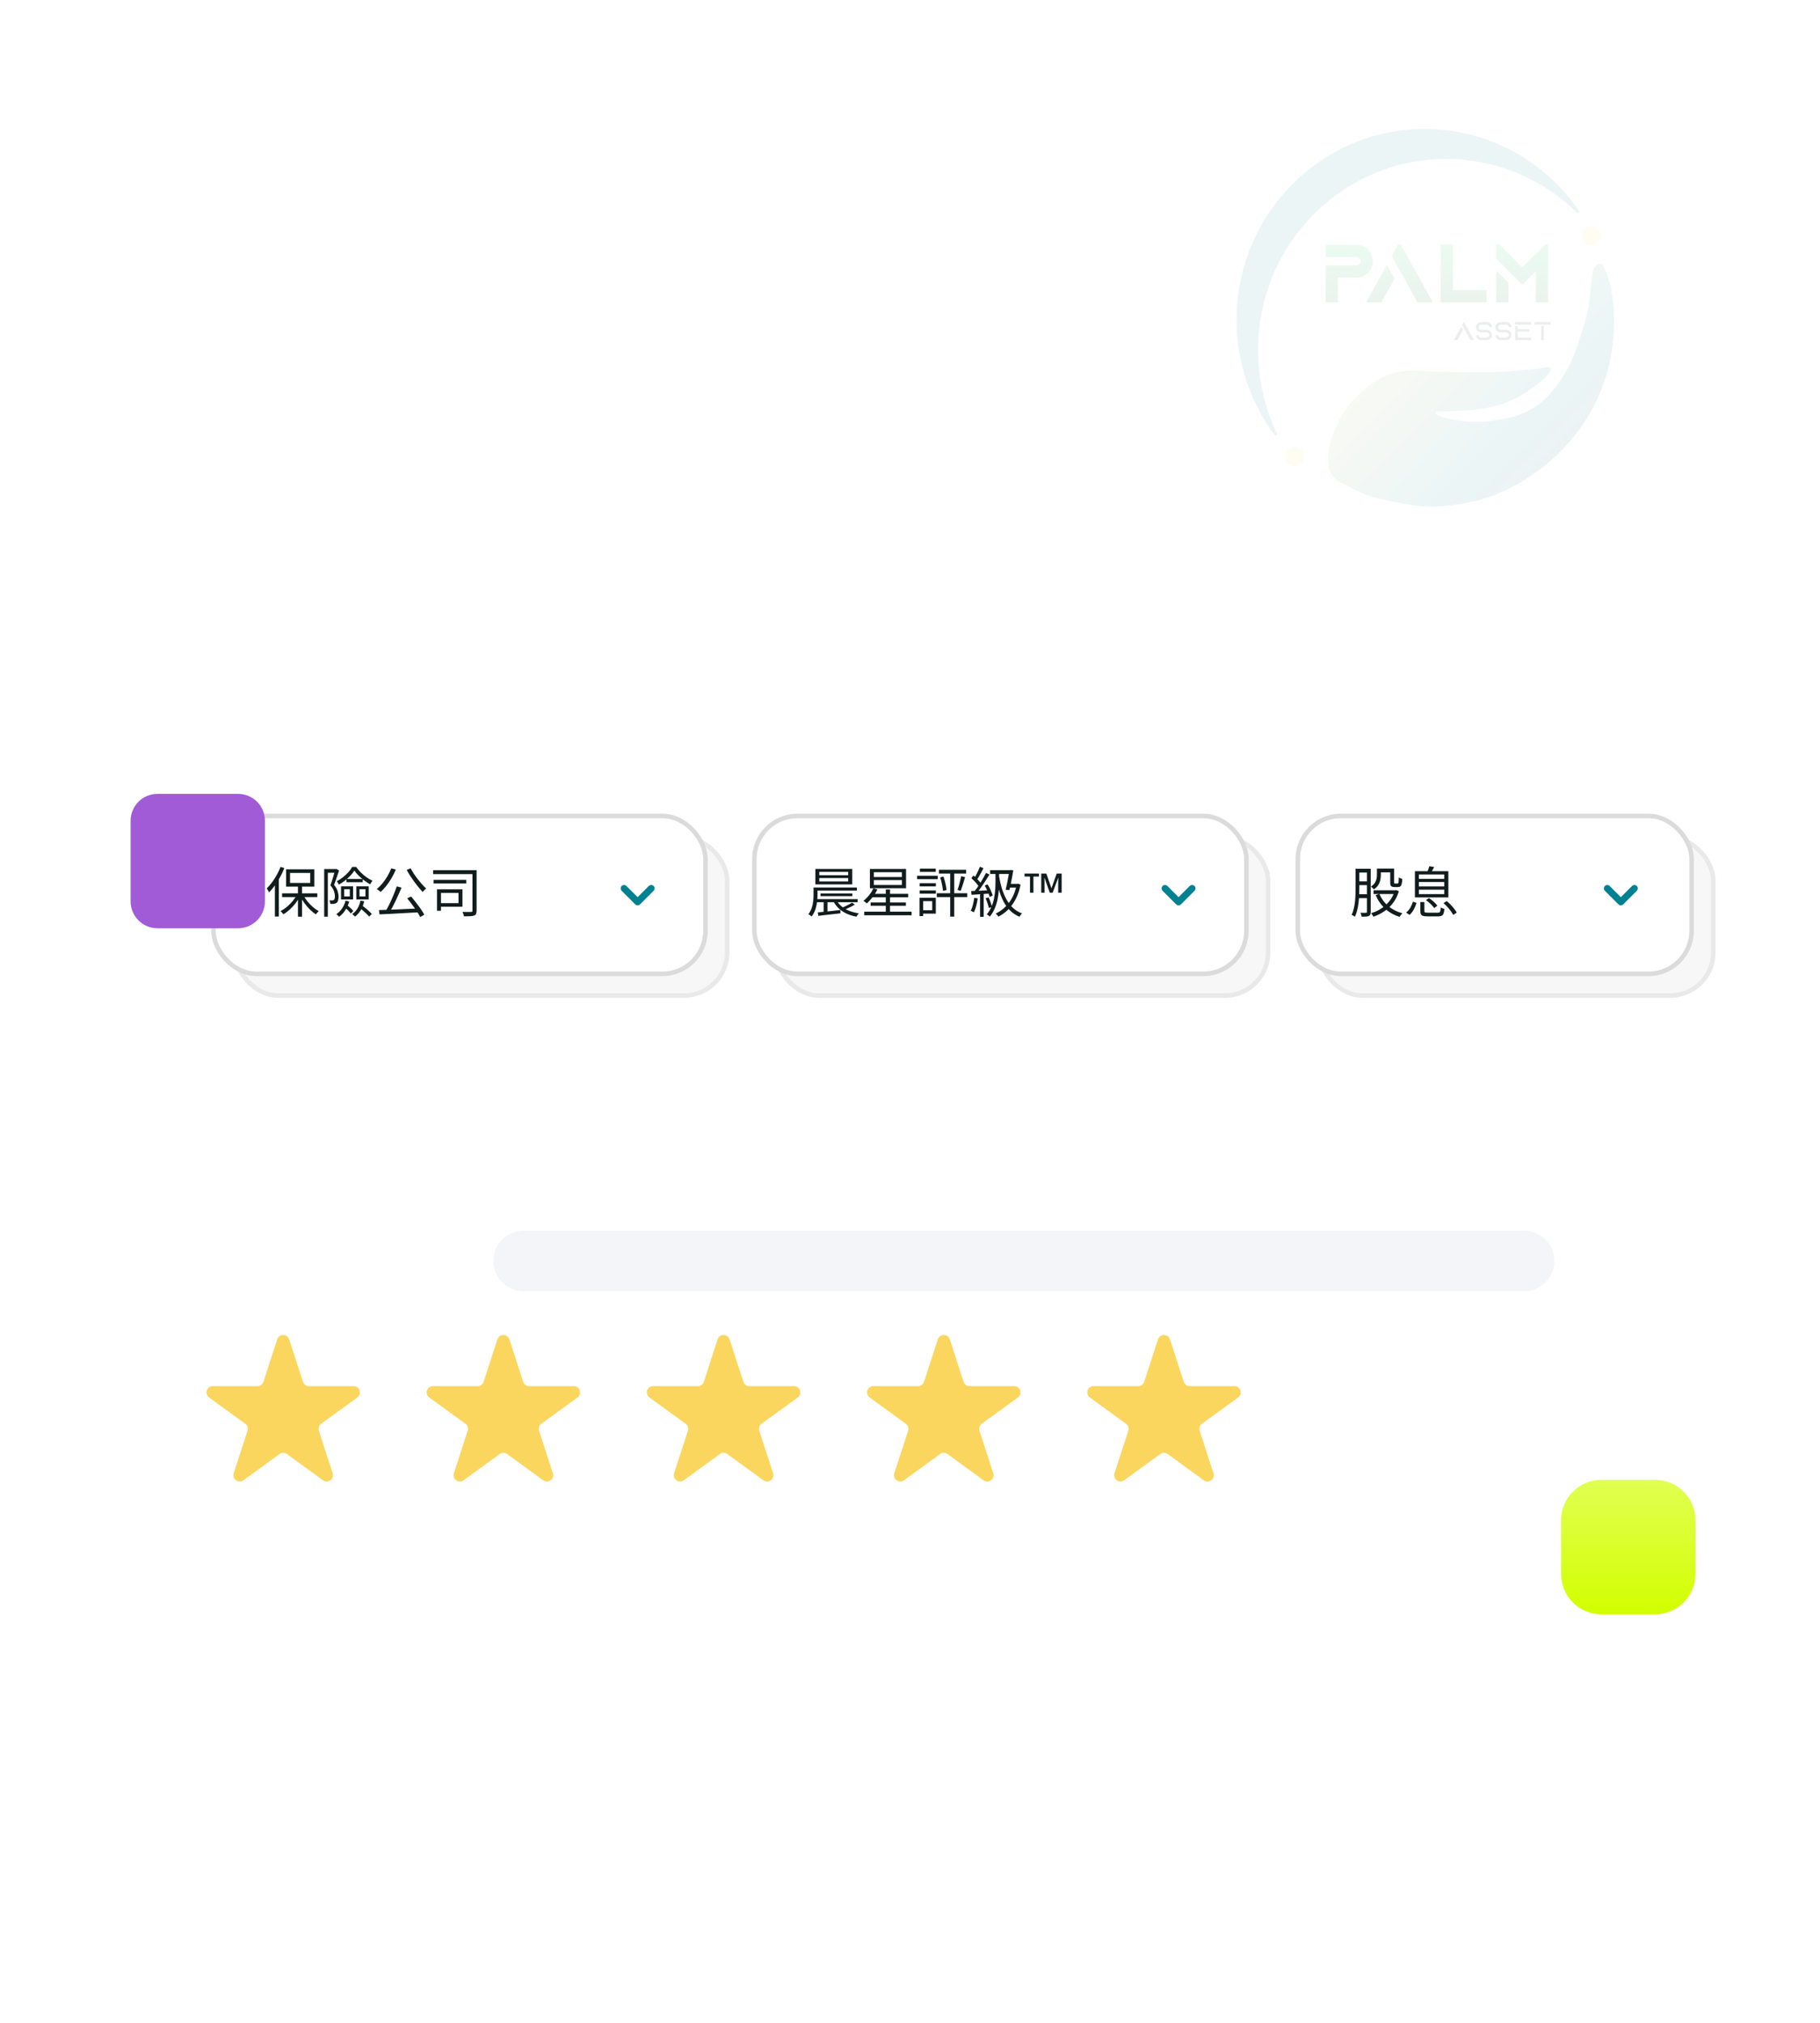 <svg width="270" height="300" viewBox="0 0 270 300" fill="none" xmlns="http://www.w3.org/2000/svg">
<g clip-path="url(#clip0_2067_6998)">
<mask id="mask0_2067_6998" style="mask-type:luminance" maskUnits="userSpaceOnUse" x="0" y="0" width="270" height="300">
<path d="M269.451 0.127H0.447V299.131H269.451V0.127Z" fill="white"/>
</mask>
<g mask="url(#mask0_2067_6998)">
<g filter="url(#filter0_dddddi_2067_6998)">
<path d="M269.451 0.127H0.447V397.802H269.451V0.127Z" fill="white"/>
</g>
<g opacity="0.08">
<path fill-rule="evenodd" clip-rule="evenodd" d="M189.056 64.471C189.214 64.683 189.533 64.47 189.419 64.232C187.637 60.502 186.638 56.316 186.638 51.893C186.638 36.255 199.129 23.578 214.539 23.578C222.042 23.578 228.854 26.583 233.869 31.473C234.058 31.658 234.362 31.423 234.212 31.206C229.165 23.902 220.808 19.128 211.351 19.128C195.941 19.128 183.449 31.805 183.449 47.443C183.449 53.835 185.536 59.732 189.056 64.471Z" fill="#008191"/>
<path d="M212.929 61.394C213.332 61.556 213.725 61.753 214.139 61.879C217.265 62.812 220.42 62.725 223.565 62.038C226.165 61.467 228.426 60.236 230.18 58.15C231.672 56.376 232.85 54.406 233.645 52.234C234.331 50.351 234.957 48.436 235.461 46.497C235.779 45.27 235.816 43.968 235.979 42.699C236.087 41.868 236.176 41.033 236.318 40.211C236.362 39.955 236.508 39.692 236.675 39.49C237.095 38.989 237.686 38.996 237.931 39.585C238.354 40.6 238.761 41.649 238.974 42.725C239.556 45.643 239.579 48.591 239.177 51.546C238.79 54.378 237.984 57.093 236.734 59.631C235.494 62.151 233.903 64.466 231.945 66.506C229.621 68.928 226.966 70.887 223.99 72.394C222.109 73.345 220.13 74.057 218.059 74.475C215.564 74.979 213.039 75.299 210.506 75.032C208.573 74.829 206.662 74.395 204.751 74.013C202.731 73.609 200.938 72.609 199.122 71.686C198.662 71.453 198.196 71.164 197.853 70.788C197.538 70.44 197.254 69.961 197.176 69.504C196.694 66.657 197.639 64.114 199.019 61.72C200.085 59.871 201.539 58.356 203.244 57.065C205.355 55.465 207.681 54.848 210.311 54.977C213.798 55.15 217.29 55.238 220.781 55.205C223.204 55.181 225.625 54.9 228.044 54.708C228.536 54.669 229.02 54.514 229.516 54.449C229.679 54.427 229.969 54.477 230.008 54.573C230.069 54.733 230.03 54.989 229.934 55.139C229.749 55.437 229.522 55.726 229.264 55.963C227.673 57.428 225.933 58.646 223.919 59.483C221.152 60.633 218.259 60.918 215.315 60.973C214.543 60.987 213.772 61.014 213 61.038L212.933 61.394L212.929 61.394Z" fill="url(#paint0_linear_2067_6998)"/>
<circle cx="192.048" cy="67.729" r="1.4" fill="#FBD65F"/>
<circle cx="236.05" cy="34.928" r="1.4" fill="#FBD65F"/>
<path d="M202.009 36.425C202.98 36.761 203.653 37.667 203.653 38.729C203.653 39.35 203.433 39.946 203.005 40.386C202.76 40.657 202.449 40.864 202.112 41.007C202.112 41.007 202.099 41.02 201.776 41.097C201.452 41.175 201.4 41.175 201.4 41.175H198.475V44.838H196.663V39.35H198.475H201.219C201.569 39.35 201.84 39.078 201.84 38.729C201.84 38.392 201.569 38.107 201.219 38.107C201.206 38.107 201.193 38.107 201.18 38.107L201.167 38.12H200.87V38.107H196.663V36.632V36.295H201.336C201.336 36.295 201.53 36.321 201.711 36.347C201.892 36.386 202.009 36.425 202.009 36.425ZM202.942 44.334L205.751 39.272L206.89 41.318L205.039 44.67L204.948 44.838H202.67L202.942 44.334ZM212.288 44.334L212.56 44.838H210.281L210.191 44.67L208.482 41.589L207.641 40.075L207.615 40.023L206.476 37.965L206.566 37.797L207.304 36.451L207.395 36.269H207.835L207.913 36.451L208.663 37.797L212.288 44.334ZM215.546 43.026H220.53V44.838H213.734V36.23H215.546V43.026ZM221.966 44.838V40.14L223.778 41.952V44.838H221.966ZM229.267 36.23H229.655V44.838H227.843V40.217L226.885 41.188L226.509 41.551L226.406 41.654L226.082 41.991L225.836 42.224L224.62 41.007L223.778 40.166L221.966 38.353V36.23H222.406L224.141 37.965L225.836 39.661L229.267 36.23Z" fill="url(#paint1_linear_2067_6998)"/>
<path d="M215.683 50.443L216.796 48.441L217.051 48.906L216.197 50.443H215.683ZM217.435 48.211L218.669 50.443H218.159L217.176 48.672L216.921 48.211L217.176 47.749L217.435 48.211ZM220.565 48.906C220.852 48.906 221.103 49.064 221.236 49.295C221.297 49.408 221.337 49.537 221.337 49.675C221.337 49.816 221.297 49.946 221.236 50.059C221.103 50.29 220.852 50.443 220.565 50.443H219.732C219.444 50.443 219.194 50.29 219.06 50.059C218.999 49.95 218.963 49.828 218.959 49.695H219.347C219.359 49.897 219.525 50.059 219.732 50.059H220.565C220.775 50.059 220.949 49.885 220.949 49.675C220.949 49.465 220.775 49.295 220.565 49.295H219.727C219.513 49.295 219.315 49.206 219.177 49.06C219.133 49.016 219.092 48.963 219.06 48.906C218.995 48.797 218.959 48.663 218.959 48.526C218.959 48.389 218.995 48.259 219.06 48.146C219.194 47.915 219.444 47.758 219.727 47.758H220.545C220.553 47.758 220.561 47.758 220.565 47.758C220.573 47.758 220.577 47.758 220.585 47.758C220.864 47.766 221.103 47.919 221.232 48.146C221.236 48.146 221.236 48.146 221.236 48.146C221.297 48.251 221.333 48.376 221.337 48.506H220.949C220.937 48.308 220.779 48.154 220.581 48.146H219.727C219.517 48.146 219.347 48.316 219.347 48.526C219.347 48.724 219.497 48.886 219.691 48.906C219.703 48.906 219.715 48.906 219.732 48.906C219.752 48.906 219.776 48.906 219.796 48.906H220.565ZM223.447 48.906C223.735 48.906 223.985 49.064 224.119 49.295C224.179 49.408 224.22 49.537 224.22 49.675C224.22 49.816 224.179 49.946 224.119 50.059C223.985 50.29 223.735 50.443 223.447 50.443H222.614C222.327 50.443 222.076 50.29 221.943 50.059C221.882 49.95 221.846 49.828 221.841 49.695H222.23C222.242 49.897 222.408 50.059 222.614 50.059H223.447C223.658 50.059 223.832 49.885 223.832 49.675C223.832 49.465 223.658 49.295 223.447 49.295H222.61C222.396 49.295 222.197 49.206 222.06 49.06C222.015 49.016 221.975 48.963 221.943 48.906C221.878 48.797 221.841 48.663 221.841 48.526C221.841 48.389 221.878 48.259 221.943 48.146C222.076 47.915 222.327 47.758 222.61 47.758H223.427C223.435 47.758 223.443 47.758 223.447 47.758C223.455 47.758 223.459 47.758 223.468 47.758C223.747 47.766 223.985 47.919 224.115 48.146C224.119 48.146 224.119 48.146 224.119 48.146C224.179 48.251 224.216 48.376 224.22 48.506H223.832C223.819 48.308 223.662 48.154 223.464 48.146H222.61C222.4 48.146 222.23 48.316 222.23 48.526C222.23 48.724 222.379 48.886 222.574 48.906C222.586 48.906 222.598 48.906 222.614 48.906C222.634 48.906 222.659 48.906 222.679 48.906H223.447ZM225.157 49.197V50.059H227.147V50.443H224.769V48.34H225.157V48.809H226.884V49.197H225.157ZM224.769 47.758H227.147V48.146H224.769V47.758ZM229.029 50.443H228.641V48.34H229.029V50.443ZM230.057 48.146H227.658V47.758H230.057V48.146Z" fill="#111C1D"/>
</g>
<g filter="url(#filter1_dddddi_2067_6998)">
<path d="M19.377 65.472C19.377 56.906 28.518 49.961 39.795 49.961H211.173C222.45 49.961 231.591 56.906 231.591 65.472V92.258C231.591 100.825 222.45 107.769 211.173 107.769H21.52C20.337 107.769 19.377 107.04 19.377 106.14V65.472Z" fill="white"/>
<g opacity="0.6">
<rect x="34.886" y="69.464" width="72.987" height="23.412" rx="6.377" fill="#F1F1F1"/>
<rect x="34.886" y="69.464" width="72.987" height="23.412" rx="6.377" stroke="#DBDBDB" stroke-width="0.671"/>
<path d="M47.422 79.756H48.026V84.403H47.422V79.756ZM45.07 80.94H50.289V81.496H45.07V80.94ZM48.203 81.165C48.364 81.487 48.569 81.804 48.816 82.116C49.063 82.422 49.334 82.704 49.629 82.961C49.924 83.214 50.217 83.421 50.507 83.582C50.464 83.619 50.413 83.668 50.354 83.727C50.3 83.78 50.249 83.837 50.201 83.896C50.153 83.955 50.112 84.011 50.08 84.065C49.785 83.872 49.489 83.63 49.194 83.34C48.904 83.05 48.633 82.733 48.381 82.389C48.128 82.046 47.913 81.697 47.736 81.342L48.203 81.165ZM47.285 81.117L47.76 81.294C47.578 81.665 47.352 82.027 47.084 82.382C46.815 82.731 46.523 83.05 46.206 83.34C45.894 83.624 45.578 83.861 45.255 84.049C45.223 83.995 45.183 83.939 45.135 83.88C45.086 83.826 45.035 83.772 44.982 83.719C44.933 83.659 44.885 83.611 44.837 83.573C45.153 83.412 45.468 83.203 45.779 82.945C46.09 82.688 46.375 82.4 46.633 82.083C46.896 81.767 47.113 81.444 47.285 81.117ZM46.246 77.911V79.393H49.242V77.911H46.246ZM45.666 77.371H49.846V79.941H45.666V77.371ZM44.837 77.017L45.4 77.194C45.223 77.645 45.014 78.091 44.772 78.531C44.531 78.972 44.27 79.385 43.991 79.772C43.712 80.158 43.424 80.502 43.129 80.803C43.113 80.754 43.083 80.693 43.04 80.618C43.003 80.542 42.96 80.467 42.911 80.392C42.869 80.317 42.828 80.255 42.791 80.207C43.059 79.949 43.32 79.651 43.572 79.313C43.824 78.969 44.058 78.604 44.273 78.217C44.493 77.825 44.681 77.425 44.837 77.017ZM43.999 79.095L44.563 78.523L44.579 78.531V84.379H43.999V79.095ZM54.615 78.813H57.031V79.288H54.615V78.813ZM54.277 80.328V81.399H55.114V80.328H54.277ZM53.809 79.901H55.597V81.842H53.809V79.901ZM56.548 80.328V81.399H57.434V80.328H56.548ZM56.081 79.901H57.917V81.842H56.081V79.901ZM54.478 82.035L55.026 82.14C54.891 82.623 54.693 83.061 54.43 83.453C54.172 83.839 53.871 84.159 53.528 84.411C53.506 84.379 53.468 84.339 53.415 84.29C53.366 84.242 53.315 84.194 53.262 84.145C53.208 84.097 53.16 84.057 53.117 84.025C53.444 83.804 53.726 83.525 53.962 83.187C54.199 82.843 54.37 82.459 54.478 82.035ZM54.365 83.026L54.728 82.704C54.894 82.827 55.063 82.972 55.235 83.139C55.407 83.3 55.538 83.442 55.63 83.566L55.251 83.928C55.165 83.799 55.036 83.649 54.864 83.477C54.698 83.305 54.532 83.155 54.365 83.026ZM56.693 82.027L57.241 82.116C57.139 82.61 56.969 83.05 56.733 83.437C56.502 83.823 56.218 84.143 55.879 84.395C55.853 84.363 55.812 84.32 55.759 84.266C55.71 84.218 55.659 84.17 55.606 84.121C55.552 84.073 55.506 84.033 55.469 84C55.785 83.791 56.046 83.52 56.25 83.187C56.459 82.849 56.607 82.462 56.693 82.027ZM56.532 83.05L56.91 82.712C57.082 82.835 57.259 82.975 57.442 83.13C57.63 83.281 57.807 83.434 57.974 83.59C58.14 83.74 58.274 83.877 58.376 84L57.982 84.387C57.88 84.263 57.748 84.124 57.587 83.968C57.426 83.812 57.251 83.654 57.063 83.493C56.881 83.332 56.704 83.184 56.532 83.05ZM55.791 77.565C55.635 77.812 55.436 78.064 55.195 78.322C54.953 78.574 54.687 78.816 54.397 79.047C54.107 79.272 53.804 79.471 53.487 79.643C53.46 79.568 53.415 79.482 53.35 79.385C53.291 79.288 53.235 79.208 53.181 79.144C53.498 78.982 53.801 78.786 54.091 78.555C54.387 78.325 54.655 78.075 54.897 77.806C55.138 77.538 55.332 77.275 55.477 77.017H56.049C56.247 77.302 56.478 77.576 56.741 77.839C57.01 78.102 57.292 78.338 57.587 78.547C57.888 78.757 58.186 78.931 58.481 79.071C58.422 79.135 58.36 79.219 58.296 79.321C58.237 79.423 58.183 79.517 58.135 79.603C57.85 79.447 57.56 79.259 57.265 79.039C56.975 78.819 56.701 78.582 56.443 78.33C56.185 78.078 55.968 77.823 55.791 77.565ZM51.312 77.339H53.117V77.887H51.852V84.403H51.312V77.339ZM52.931 77.339H53.036L53.125 77.315L53.519 77.549C53.45 77.769 53.372 78.002 53.286 78.249C53.205 78.496 53.122 78.743 53.036 78.99C52.95 79.237 52.864 79.468 52.778 79.683C53.047 80.022 53.224 80.336 53.31 80.626C53.401 80.91 53.447 81.179 53.447 81.431C53.447 81.64 53.423 81.828 53.374 81.995C53.326 82.156 53.248 82.277 53.141 82.357C53.087 82.395 53.025 82.424 52.956 82.446C52.891 82.467 52.819 82.484 52.738 82.494C52.668 82.5 52.588 82.505 52.496 82.51C52.405 82.516 52.317 82.516 52.231 82.51C52.225 82.435 52.209 82.347 52.182 82.245C52.161 82.142 52.129 82.054 52.086 81.979C52.172 81.984 52.249 81.987 52.319 81.987C52.389 81.987 52.451 81.987 52.505 81.987C52.612 81.987 52.695 81.963 52.754 81.914C52.808 81.871 52.846 81.799 52.867 81.697C52.894 81.595 52.907 81.485 52.907 81.367C52.902 81.146 52.856 80.902 52.77 80.634C52.684 80.365 52.507 80.073 52.239 79.756C52.303 79.573 52.368 79.38 52.432 79.176C52.502 78.966 52.566 78.762 52.625 78.564C52.69 78.359 52.746 78.166 52.794 77.984C52.848 77.801 52.894 77.643 52.931 77.508V77.339ZM62.081 79.909L62.79 80.094C62.661 80.395 62.522 80.712 62.371 81.044C62.226 81.372 62.076 81.702 61.92 82.035C61.765 82.363 61.606 82.677 61.445 82.978C61.284 83.273 61.131 83.544 60.986 83.791L60.422 83.606C60.567 83.359 60.718 83.082 60.873 82.776C61.029 82.47 61.179 82.151 61.324 81.818C61.475 81.485 61.614 81.154 61.743 80.827C61.872 80.499 61.985 80.193 62.081 79.909ZM59.44 83.421C59.805 83.41 60.218 83.396 60.68 83.38C61.147 83.364 61.641 83.345 62.162 83.324C62.688 83.297 63.225 83.273 63.773 83.251C64.326 83.225 64.874 83.2 65.416 83.179L65.4 83.751C64.697 83.788 63.988 83.826 63.273 83.864C62.559 83.906 61.88 83.944 61.236 83.976C60.597 84.008 60.025 84.035 59.52 84.057L59.44 83.421ZM63.628 81.681L64.2 81.407C64.447 81.691 64.697 81.998 64.949 82.325C65.201 82.647 65.435 82.964 65.65 83.275C65.864 83.587 66.036 83.866 66.165 84.113L65.561 84.443C65.432 84.191 65.26 83.906 65.046 83.59C64.836 83.267 64.605 82.94 64.353 82.607C64.106 82.269 63.864 81.96 63.628 81.681ZM61.268 77.227L61.937 77.412C61.759 77.847 61.55 78.268 61.308 78.676C61.067 79.084 60.809 79.466 60.535 79.82C60.261 80.169 59.979 80.475 59.689 80.738C59.652 80.695 59.598 80.647 59.528 80.593C59.458 80.54 59.386 80.486 59.311 80.432C59.236 80.379 59.171 80.336 59.117 80.303C59.413 80.062 59.692 79.78 59.955 79.458C60.224 79.13 60.471 78.776 60.696 78.394C60.922 78.013 61.112 77.624 61.268 77.227ZM64.143 77.227C64.278 77.49 64.436 77.761 64.619 78.04C64.807 78.319 65.005 78.593 65.215 78.862C65.424 79.13 65.633 79.382 65.843 79.619C66.052 79.855 66.251 80.056 66.439 80.223C66.385 80.266 66.326 80.317 66.262 80.376C66.197 80.435 66.136 80.497 66.076 80.561C66.017 80.626 65.966 80.685 65.924 80.738C65.741 80.545 65.542 80.32 65.327 80.062C65.118 79.804 64.906 79.53 64.691 79.24C64.482 78.95 64.278 78.655 64.079 78.354C63.88 78.048 63.706 77.753 63.555 77.468L64.143 77.227ZM67.478 77.508H73.551V78.088H67.478V77.508ZM67.534 78.942H72.391V79.474H67.534V78.942ZM73.309 77.508H73.922V83.501C73.922 83.705 73.895 83.864 73.841 83.976C73.793 84.094 73.696 84.18 73.551 84.234C73.412 84.288 73.216 84.32 72.963 84.331C72.711 84.341 72.405 84.347 72.045 84.347C72.04 84.282 72.023 84.21 71.997 84.129C71.975 84.054 71.948 83.976 71.916 83.896C71.889 83.815 71.862 83.745 71.835 83.686C72.018 83.692 72.195 83.697 72.367 83.702C72.544 83.702 72.697 83.702 72.826 83.702C72.96 83.697 73.057 83.694 73.116 83.694C73.191 83.694 73.242 83.681 73.269 83.654C73.296 83.622 73.309 83.568 73.309 83.493V77.508ZM68.05 80.344H68.638V83.525H68.05V80.344ZM68.525 80.344H71.828V82.921H68.525V82.389H71.24V80.883H68.525V80.344Z" fill="#111C1D"/>
<path fill-rule="evenodd" clip-rule="evenodd" d="M95.442 79.848C95.639 79.651 95.958 79.651 96.154 79.848L97.812 81.505L99.47 79.848C99.666 79.651 99.985 79.651 100.182 79.848C100.378 80.044 100.378 80.363 100.182 80.56L98.168 82.573C97.971 82.77 97.653 82.77 97.456 82.573L95.442 80.56C95.246 80.363 95.246 80.044 95.442 79.848Z" fill="#008191"/>
</g>
<g opacity="0.6">
<rect x="115.134" y="69.464" width="72.987" height="23.412" rx="6.377" fill="#F1F1F1"/>
<rect x="115.134" y="69.464" width="72.987" height="23.412" rx="6.377" stroke="#DBDBDB" stroke-width="0.671"/>
<path d="M124.762 78.668V79.176H129.047V78.668H124.762ZM124.762 77.758V78.249H129.047V77.758H124.762ZM124.183 77.323H129.652V79.611H124.183V77.323ZM124.166 80.07H130.336V80.529H124.166V80.07ZM124.158 81.793H130.457V82.253H124.158V81.793ZM124.948 80.956H129.668V81.359H124.948V80.956ZM123.909 80.07H124.497V81.173C124.497 81.404 124.483 81.659 124.456 81.939C124.435 82.212 124.392 82.494 124.328 82.784C124.268 83.074 124.183 83.353 124.07 83.622C123.957 83.89 123.809 84.14 123.627 84.371C123.595 84.339 123.546 84.298 123.482 84.25C123.423 84.207 123.361 84.164 123.297 84.121C123.237 84.084 123.184 84.054 123.135 84.033C123.361 83.748 123.53 83.437 123.643 83.098C123.756 82.76 123.828 82.422 123.86 82.083C123.893 81.745 123.909 81.439 123.909 81.165V80.07ZM125.407 82.027H125.979V83.904H125.407V82.027ZM124.545 83.767C124.824 83.74 125.144 83.708 125.503 83.67C125.863 83.633 126.247 83.592 126.655 83.549C127.063 83.501 127.474 83.453 127.888 83.404L127.896 83.904C127.504 83.941 127.109 83.984 126.712 84.033C126.32 84.081 125.944 84.124 125.584 84.162C125.23 84.204 124.907 84.245 124.617 84.282L124.545 83.767ZM127.3 81.93C127.482 82.274 127.732 82.583 128.049 82.857C128.371 83.125 128.749 83.348 129.184 83.525C129.625 83.702 130.108 83.829 130.634 83.904C130.57 83.968 130.503 84.049 130.433 84.145C130.368 84.247 130.315 84.333 130.272 84.403C129.729 84.301 129.235 84.145 128.79 83.936C128.344 83.727 127.955 83.463 127.622 83.147C127.289 82.825 127.02 82.457 126.816 82.043L127.3 81.93ZM129.627 82.325L130.03 82.607C129.874 82.709 129.7 82.808 129.507 82.905C129.319 83.002 129.128 83.093 128.935 83.179C128.747 83.259 128.57 83.329 128.403 83.388L128.041 83.114C128.207 83.045 128.387 82.964 128.58 82.873C128.774 82.781 128.962 82.688 129.144 82.591C129.332 82.494 129.493 82.406 129.627 82.325ZM132.374 82.293H137.61V82.784H132.374V82.293ZM132.543 81.012H137.948V81.528H132.543V81.012ZM131.432 83.662H138.455V84.194H131.432V83.662ZM134.629 80.36H135.258V84.025H134.629V80.36ZM132.857 78.974V79.699H137.013V78.974H132.857ZM132.857 77.806V78.515H137.013V77.806H132.857ZM132.269 77.323H137.634V80.183H132.269V77.323ZM132.785 80.191L133.381 80.36C133.257 80.623 133.11 80.881 132.938 81.133C132.766 81.385 132.583 81.622 132.39 81.842C132.202 82.062 132.012 82.258 131.818 82.43C131.781 82.392 131.73 82.349 131.665 82.301C131.606 82.253 131.544 82.207 131.48 82.164C131.416 82.116 131.359 82.078 131.311 82.051C131.606 81.82 131.885 81.541 132.148 81.213C132.412 80.886 132.624 80.545 132.785 80.191ZM145.809 78.394L146.389 78.531C146.325 78.757 146.255 78.996 146.18 79.248C146.104 79.495 146.029 79.734 145.954 79.965C145.884 80.191 145.812 80.392 145.737 80.569L145.269 80.432C145.334 80.25 145.401 80.04 145.471 79.804C145.541 79.562 145.605 79.318 145.664 79.071C145.723 78.824 145.771 78.599 145.809 78.394ZM142.692 78.58L143.183 78.451C143.258 78.666 143.328 78.894 143.393 79.135C143.457 79.377 143.511 79.611 143.554 79.836C143.597 80.062 143.626 80.266 143.642 80.448L143.119 80.577C143.103 80.395 143.073 80.188 143.03 79.957C142.993 79.726 142.944 79.493 142.885 79.256C142.832 79.015 142.767 78.789 142.692 78.58ZM142.507 77.444H146.55V78.008H142.507V77.444ZM142.193 80.924H146.711V81.496H142.193V80.924ZM144.182 77.637H144.778V84.395H144.182V77.637ZM139.655 79.433H142.056V79.909H139.655V79.433ZM139.688 77.275H142.04V77.758H139.688V77.275ZM139.655 80.505H142.056V80.988H139.655V80.505ZM139.269 78.33H142.338V78.837H139.269V78.33ZM139.937 81.592H142.048V83.944H139.937V83.445H141.516V82.1H139.937V81.592ZM139.639 81.592H140.171V84.315H139.639V81.592ZM150.11 77.5H153.211V78.064H150.11V77.5ZM152.97 77.5H153.034L153.131 77.468L153.541 77.533C153.499 77.812 153.445 78.121 153.38 78.459C153.316 78.797 153.249 79.141 153.179 79.49C153.109 79.834 153.039 80.156 152.97 80.456L152.414 80.4C152.468 80.174 152.521 79.933 152.575 79.675C152.629 79.412 152.68 79.152 152.728 78.894C152.782 78.631 152.827 78.386 152.865 78.161C152.908 77.93 152.943 77.734 152.97 77.573V77.5ZM152.889 79.53H154.242V80.086H152.728L152.889 79.53ZM154.033 79.53H154.154L154.258 79.506L154.621 79.659C154.46 80.47 154.218 81.184 153.896 81.802C153.574 82.414 153.195 82.934 152.76 83.364C152.325 83.794 151.85 84.137 151.335 84.395C151.308 84.352 151.27 84.301 151.222 84.242C151.173 84.183 151.122 84.124 151.069 84.065C151.015 84.011 150.967 83.971 150.924 83.944C151.428 83.708 151.888 83.394 152.301 83.002C152.72 82.61 153.08 82.137 153.38 81.584C153.681 81.026 153.899 80.384 154.033 79.659V79.53ZM151.423 78.378C151.531 79.028 151.675 79.648 151.858 80.239C152.041 80.824 152.266 81.361 152.535 81.85C152.808 82.333 153.133 82.752 153.509 83.106C153.89 83.461 154.336 83.732 154.846 83.92C154.803 83.957 154.755 84.003 154.701 84.057C154.653 84.116 154.607 84.175 154.564 84.234C154.527 84.298 154.492 84.358 154.46 84.411C153.933 84.191 153.477 83.89 153.09 83.509C152.704 83.128 152.374 82.68 152.1 82.164C151.831 81.648 151.606 81.077 151.423 80.448C151.241 79.82 151.09 79.154 150.972 78.451L151.423 78.378ZM148.588 76.993L149.119 77.21C149.017 77.398 148.91 77.6 148.797 77.814C148.685 78.029 148.569 78.236 148.451 78.435C148.338 78.633 148.228 78.805 148.121 78.95L147.71 78.765C147.812 78.609 147.917 78.429 148.024 78.225C148.131 78.016 148.236 77.804 148.338 77.589C148.44 77.369 148.523 77.17 148.588 76.993ZM149.498 77.911L150.006 78.145C149.823 78.451 149.619 78.776 149.393 79.119C149.173 79.463 148.95 79.793 148.725 80.11C148.499 80.427 148.285 80.706 148.08 80.948L147.71 80.738C147.86 80.556 148.016 80.349 148.177 80.118C148.344 79.882 148.505 79.638 148.66 79.385C148.821 79.127 148.972 78.872 149.111 78.62C149.256 78.362 149.385 78.126 149.498 77.911ZM147.323 78.692L147.629 78.29C147.78 78.413 147.93 78.553 148.08 78.709C148.236 78.859 148.378 79.009 148.507 79.16C148.636 79.305 148.736 79.436 148.805 79.554L148.475 80.013C148.405 79.89 148.306 79.75 148.177 79.595C148.054 79.433 147.917 79.275 147.766 79.119C147.616 78.964 147.468 78.821 147.323 78.692ZM149.297 79.788L149.724 79.611C149.836 79.782 149.944 79.971 150.046 80.174C150.148 80.373 150.236 80.569 150.312 80.763C150.392 80.95 150.451 81.12 150.489 81.27L150.03 81.471C149.997 81.321 149.944 81.149 149.869 80.956C149.793 80.763 149.705 80.564 149.603 80.36C149.506 80.15 149.404 79.96 149.297 79.788ZM147.291 80.601C147.646 80.591 148.064 80.575 148.548 80.553C149.036 80.532 149.541 80.505 150.062 80.472L150.054 80.972C149.565 81.004 149.085 81.036 148.612 81.069C148.14 81.101 147.718 81.13 147.347 81.157L147.291 80.601ZM149.434 81.673L149.877 81.536C149.984 81.756 150.083 82 150.175 82.269C150.271 82.532 150.338 82.76 150.376 82.953L149.917 83.114C149.879 82.921 149.815 82.69 149.724 82.422C149.632 82.148 149.536 81.898 149.434 81.673ZM147.75 81.6L148.266 81.689C148.212 82.07 148.137 82.446 148.04 82.816C147.944 83.181 147.831 83.493 147.702 83.751C147.664 83.724 147.616 83.697 147.557 83.67C147.503 83.643 147.444 83.617 147.38 83.59C147.321 83.557 147.267 83.533 147.219 83.517C147.358 83.27 147.468 82.978 147.549 82.639C147.635 82.296 147.702 81.949 147.75 81.6ZM148.612 80.827H149.152V84.419H148.612V80.827ZM150.9 77.839H151.439V79.248C151.439 79.624 151.423 80.032 151.391 80.472C151.364 80.907 151.305 81.353 151.214 81.81C151.122 82.261 150.985 82.706 150.803 83.147C150.62 83.582 150.376 83.995 150.07 84.387C150.038 84.355 149.992 84.317 149.933 84.274C149.879 84.231 149.823 84.191 149.764 84.153C149.71 84.116 149.659 84.086 149.611 84.065C149.906 83.7 150.14 83.31 150.312 82.897C150.489 82.478 150.618 82.057 150.698 81.632C150.779 81.203 150.832 80.787 150.859 80.384C150.886 79.976 150.9 79.597 150.9 79.248V77.839ZM157.69 80.843V78.008H158.447L159.204 80.191L159.985 78.008H160.718V80.843H160.203V79.2C160.203 79.157 160.205 79.074 160.211 78.95C160.216 78.821 160.221 78.725 160.227 78.66H160.195L159.381 80.843H158.954L158.181 78.66H158.149C158.154 78.746 158.159 78.843 158.165 78.95C158.17 79.058 158.173 79.127 158.173 79.16V80.843H157.69ZM156.022 80.843V78.443H155.209V78.008H157.351V78.443H156.53V80.843H156.022Z" fill="#111C1D"/>
<path fill-rule="evenodd" clip-rule="evenodd" d="M175.69 79.848C175.887 79.651 176.206 79.651 176.402 79.848L178.06 81.505L179.718 79.848C179.914 79.651 180.233 79.651 180.43 79.848C180.626 80.044 180.626 80.363 180.43 80.56L178.416 82.573C178.219 82.77 177.901 82.77 177.704 82.573L175.69 80.56C175.494 80.363 175.494 80.044 175.69 79.848Z" fill="#008191"/>
</g>
<g opacity="0.6">
<rect x="195.75" y="69.464" width="58.421" height="23.412" rx="6.377" fill="#F1F1F1"/>
<rect x="195.75" y="69.464" width="58.421" height="23.412" rx="6.377" stroke="#DBDBDB" stroke-width="0.671"/>
<path d="M207.73 77.267H209.775V77.831H207.73V77.267ZM206.989 80.481H210.339V81.036H206.989V80.481ZM207.488 77.267H208.068V78.233C208.068 78.47 208.041 78.714 207.987 78.966C207.939 79.219 207.84 79.466 207.689 79.707C207.544 79.944 207.327 80.156 207.037 80.344C207.01 80.301 206.97 80.255 206.916 80.207C206.862 80.153 206.806 80.102 206.747 80.054C206.688 80 206.637 79.962 206.594 79.941C206.852 79.775 207.042 79.595 207.166 79.401C207.295 79.208 207.381 79.012 207.424 78.813C207.467 78.609 207.488 78.413 207.488 78.225V77.267ZM209.461 77.267H210.033V79.28C210.033 79.366 210.041 79.423 210.057 79.45C210.074 79.471 210.114 79.482 210.178 79.482C210.2 79.482 210.235 79.482 210.283 79.482C210.337 79.482 210.39 79.482 210.444 79.482C210.498 79.482 210.535 79.482 210.557 79.482C210.6 79.482 210.632 79.463 210.653 79.425C210.68 79.382 210.699 79.297 210.71 79.168C210.721 79.039 210.729 78.84 210.734 78.572C210.793 78.62 210.874 78.666 210.976 78.709C211.078 78.746 211.169 78.776 211.249 78.797C211.233 79.119 211.204 79.369 211.161 79.546C211.118 79.718 211.053 79.839 210.968 79.909C210.887 79.973 210.774 80.005 210.629 80.005C210.592 80.005 210.535 80.005 210.46 80.005C210.39 80.005 210.318 80.005 210.243 80.005C210.173 80.005 210.122 80.005 210.09 80.005C209.929 80.005 209.8 79.984 209.703 79.941C209.612 79.898 209.547 79.826 209.51 79.723C209.477 79.621 209.461 79.474 209.461 79.28V77.267ZM207.858 81.02C208.143 81.713 208.581 82.312 209.171 82.816C209.767 83.321 210.468 83.681 211.274 83.896C211.225 83.939 211.174 83.99 211.121 84.049C211.072 84.113 211.024 84.178 210.976 84.242C210.933 84.312 210.892 84.374 210.855 84.427C210.028 84.17 209.311 83.764 208.704 83.211C208.103 82.653 207.636 81.984 207.303 81.206L207.858 81.02ZM210.122 80.481H210.243L210.355 80.456L210.742 80.618C210.597 81.122 210.396 81.579 210.138 81.987C209.886 82.389 209.593 82.747 209.26 83.058C208.927 83.37 208.565 83.635 208.173 83.855C207.786 84.081 207.383 84.263 206.964 84.403C206.943 84.35 206.911 84.29 206.868 84.226C206.83 84.162 206.787 84.097 206.739 84.033C206.696 83.974 206.656 83.923 206.618 83.88C207.005 83.772 207.381 83.619 207.746 83.421C208.111 83.222 208.449 82.983 208.761 82.704C209.077 82.424 209.351 82.11 209.582 81.761C209.818 81.407 209.998 81.015 210.122 80.585V80.481ZM204.572 77.291H206.328V77.855H204.572V77.291ZM204.572 79.16H206.344V79.723H204.572V79.16ZM204.556 81.077H206.344V81.648H204.556V81.077ZM204.323 77.291H204.878V80.183C204.878 80.499 204.87 80.84 204.854 81.206C204.838 81.571 204.808 81.944 204.766 82.325C204.723 82.701 204.655 83.069 204.564 83.429C204.478 83.788 204.365 84.116 204.226 84.411C204.194 84.379 204.145 84.344 204.081 84.306C204.022 84.269 203.96 84.234 203.896 84.202C203.837 84.17 203.783 84.145 203.735 84.129C203.874 83.845 203.982 83.536 204.057 83.203C204.137 82.87 204.196 82.529 204.234 82.18C204.272 81.826 204.296 81.479 204.306 81.141C204.317 80.797 204.323 80.478 204.323 80.183V77.291ZM206.006 77.291H206.57V83.678C206.57 83.839 206.548 83.968 206.505 84.065C206.468 84.167 206.395 84.242 206.288 84.29C206.191 84.344 206.057 84.376 205.885 84.387C205.713 84.398 205.496 84.403 205.233 84.403C205.227 84.355 205.214 84.293 205.192 84.218C205.171 84.148 205.147 84.078 205.12 84.008C205.098 83.939 205.074 83.877 205.047 83.823C205.235 83.829 205.405 83.831 205.555 83.831C205.705 83.831 205.807 83.829 205.861 83.823C205.909 83.823 205.944 83.812 205.966 83.791C205.993 83.769 206.006 83.732 206.006 83.678V77.291ZM213.932 82.237H214.528V83.566C214.528 83.668 214.557 83.732 214.616 83.759C214.675 83.791 214.815 83.807 215.035 83.807C215.089 83.807 215.18 83.807 215.309 83.807C215.443 83.807 215.591 83.807 215.752 83.807C215.913 83.807 216.063 83.807 216.203 83.807C216.343 83.807 216.447 83.807 216.517 83.807C216.635 83.807 216.721 83.791 216.775 83.759C216.834 83.721 216.874 83.646 216.896 83.533C216.923 83.421 216.941 83.254 216.952 83.034C217 83.061 217.054 83.09 217.113 83.123C217.178 83.149 217.245 83.174 217.315 83.195C217.384 83.216 217.446 83.235 217.5 83.251C217.473 83.552 217.43 83.78 217.371 83.936C217.312 84.097 217.218 84.207 217.089 84.266C216.966 84.325 216.794 84.355 216.574 84.355C216.531 84.355 216.455 84.355 216.348 84.355C216.246 84.355 216.125 84.355 215.986 84.355C215.846 84.355 215.706 84.355 215.567 84.355C215.432 84.355 215.312 84.355 215.204 84.355C215.102 84.355 215.032 84.355 214.995 84.355C214.716 84.355 214.498 84.333 214.342 84.29C214.192 84.247 214.085 84.167 214.02 84.049C213.961 83.936 213.932 83.775 213.932 83.566V82.237ZM214.761 81.947L215.204 81.64C215.365 81.743 215.526 81.861 215.688 81.995C215.849 82.124 215.996 82.255 216.131 82.389C216.265 82.524 216.372 82.653 216.453 82.776L215.986 83.123C215.905 82.999 215.8 82.87 215.671 82.736C215.543 82.596 215.398 82.457 215.236 82.317C215.081 82.177 214.922 82.054 214.761 81.947ZM217.363 82.389L217.846 82.083C218.045 82.245 218.241 82.427 218.434 82.631C218.627 82.83 218.802 83.031 218.958 83.235C219.119 83.434 219.242 83.622 219.328 83.799L218.805 84.137C218.724 83.966 218.606 83.778 218.45 83.573C218.3 83.37 218.131 83.163 217.943 82.953C217.755 82.744 217.562 82.556 217.363 82.389ZM212.836 82.172L213.368 82.365C213.266 82.677 213.132 82.994 212.965 83.316C212.799 83.638 212.584 83.912 212.321 84.137L211.821 83.783C212.074 83.595 212.283 83.353 212.45 83.058C212.616 82.757 212.745 82.462 212.836 82.172ZM213.714 79.256V79.917H217.476V79.256H213.714ZM213.714 80.392V81.052H217.476V80.392H213.714ZM213.714 78.137V78.789H217.476V78.137H213.714ZM213.126 77.653H218.088V81.544H213.126V77.653ZM215.269 76.912L215.978 77.033C215.897 77.2 215.811 77.364 215.72 77.525C215.634 77.68 215.556 77.817 215.486 77.935L214.947 77.798C215.006 77.669 215.065 77.522 215.124 77.355C215.188 77.184 215.236 77.036 215.269 76.912Z" fill="#111C1D"/>
<path fill-rule="evenodd" clip-rule="evenodd" d="M241.306 79.848C241.502 79.651 241.821 79.651 242.018 79.848L243.675 81.505L245.333 79.848C245.53 79.651 245.848 79.651 246.045 79.848C246.241 80.044 246.241 80.363 246.045 80.56L244.031 82.573C243.835 82.77 243.516 82.77 243.319 82.573L241.306 80.56C241.109 80.363 241.109 80.044 241.306 79.848Z" fill="#008191"/>
</g>
<rect x="31.668" y="66.244" width="72.987" height="23.412" rx="6.377" fill="white"/>
<rect x="31.668" y="66.244" width="72.987" height="23.412" rx="6.377" stroke="#DBDBDB" stroke-width="0.671"/>
<path d="M44.203 76.535H44.807V81.183H44.203V76.535ZM41.851 77.719H47.071V78.275H41.851V77.719ZM44.985 77.945C45.146 78.267 45.35 78.584 45.597 78.895C45.844 79.201 46.115 79.483 46.41 79.741C46.706 79.993 46.998 80.2 47.288 80.361C47.245 80.399 47.194 80.447 47.135 80.506C47.081 80.56 47.031 80.616 46.982 80.675C46.934 80.735 46.894 80.791 46.861 80.845C46.566 80.651 46.271 80.41 45.975 80.12C45.685 79.83 45.414 79.513 45.162 79.169C44.91 78.826 44.695 78.477 44.517 78.122L44.985 77.945ZM44.066 77.897L44.542 78.074C44.359 78.444 44.134 78.807 43.865 79.161C43.597 79.51 43.304 79.83 42.987 80.12C42.676 80.404 42.359 80.641 42.037 80.829C42.005 80.775 41.964 80.719 41.916 80.659C41.867 80.606 41.816 80.552 41.763 80.498C41.715 80.439 41.666 80.391 41.618 80.353C41.935 80.192 42.249 79.983 42.56 79.725C42.872 79.467 43.156 79.18 43.414 78.863C43.677 78.546 43.895 78.224 44.066 77.897ZM43.027 74.691V76.173H46.024V74.691H43.027ZM42.447 74.151H46.628V76.721H42.447V74.151ZM41.618 73.797L42.182 73.974C42.005 74.425 41.795 74.871 41.553 75.311C41.312 75.751 41.051 76.165 40.772 76.552C40.493 76.938 40.206 77.282 39.91 77.582C39.894 77.534 39.865 77.472 39.822 77.397C39.784 77.322 39.741 77.247 39.693 77.172C39.65 77.097 39.61 77.035 39.572 76.987C39.84 76.729 40.101 76.431 40.353 76.092C40.606 75.749 40.839 75.384 41.054 74.997C41.274 74.605 41.462 74.205 41.618 73.797ZM40.78 75.875L41.344 75.303L41.36 75.311V81.159H40.78V75.875ZM51.396 75.593H53.812V76.068H51.396V75.593ZM51.058 77.107V78.179H51.895V77.107H51.058ZM50.591 76.68H52.379V78.622H50.591V76.68ZM53.329 77.107V78.179H54.215V77.107H53.329ZM52.862 76.68H54.699V78.622H52.862V76.68ZM51.259 78.815L51.807 78.92C51.673 79.403 51.474 79.841 51.211 80.233C50.953 80.619 50.652 80.939 50.309 81.191C50.287 81.159 50.25 81.118 50.196 81.07C50.148 81.022 50.097 80.974 50.043 80.925C49.989 80.877 49.941 80.837 49.898 80.804C50.225 80.584 50.507 80.305 50.744 79.967C50.98 79.623 51.152 79.239 51.259 78.815ZM51.146 79.806L51.509 79.483C51.675 79.607 51.844 79.752 52.016 79.918C52.188 80.079 52.32 80.222 52.411 80.345L52.032 80.708C51.947 80.579 51.818 80.428 51.646 80.257C51.479 80.085 51.313 79.934 51.146 79.806ZM53.474 78.807L54.022 78.895C53.92 79.389 53.751 79.83 53.514 80.216C53.284 80.603 52.999 80.922 52.661 81.175C52.634 81.143 52.593 81.1 52.54 81.046C52.492 80.998 52.441 80.949 52.387 80.901C52.333 80.853 52.288 80.812 52.25 80.78C52.567 80.571 52.827 80.3 53.031 79.967C53.241 79.628 53.388 79.242 53.474 78.807ZM53.313 79.83L53.692 79.492C53.864 79.615 54.041 79.755 54.223 79.91C54.411 80.061 54.588 80.214 54.755 80.369C54.921 80.52 55.056 80.657 55.158 80.78L54.763 81.167C54.661 81.043 54.529 80.904 54.368 80.748C54.207 80.592 54.033 80.434 53.845 80.273C53.662 80.112 53.485 79.964 53.313 79.83ZM52.572 74.345C52.416 74.592 52.218 74.844 51.976 75.102C51.734 75.354 51.469 75.596 51.179 75.827C50.889 76.052 50.585 76.251 50.269 76.423C50.242 76.347 50.196 76.262 50.132 76.165C50.072 76.068 50.016 75.988 49.962 75.923C50.279 75.762 50.583 75.566 50.873 75.335C51.168 75.104 51.436 74.855 51.678 74.586C51.92 74.318 52.113 74.055 52.258 73.797H52.83C53.029 74.082 53.259 74.355 53.523 74.618C53.791 74.882 54.073 75.118 54.368 75.327C54.669 75.537 54.967 75.711 55.262 75.851C55.203 75.915 55.142 75.999 55.077 76.1C55.018 76.203 54.964 76.296 54.916 76.382C54.631 76.227 54.341 76.039 54.046 75.819C53.756 75.598 53.482 75.362 53.224 75.11C52.967 74.857 52.749 74.602 52.572 74.345ZM48.094 74.119H49.898V74.667H48.633V81.183H48.094V74.119ZM49.713 74.119H49.817L49.906 74.095L50.301 74.329C50.231 74.549 50.153 74.782 50.067 75.029C49.986 75.276 49.903 75.523 49.817 75.77C49.731 76.017 49.646 76.248 49.56 76.463C49.828 76.801 50.005 77.115 50.091 77.405C50.182 77.69 50.228 77.958 50.228 78.211C50.228 78.42 50.204 78.608 50.156 78.775C50.107 78.936 50.029 79.056 49.922 79.137C49.868 79.175 49.807 79.204 49.737 79.226C49.672 79.247 49.6 79.263 49.519 79.274C49.45 79.279 49.369 79.285 49.278 79.29C49.187 79.296 49.098 79.296 49.012 79.29C49.007 79.215 48.99 79.126 48.964 79.024C48.942 78.922 48.91 78.834 48.867 78.758C48.953 78.764 49.031 78.767 49.1 78.767C49.17 78.767 49.232 78.767 49.286 78.767C49.393 78.767 49.476 78.742 49.535 78.694C49.589 78.651 49.627 78.579 49.648 78.477C49.675 78.375 49.688 78.264 49.688 78.146C49.683 77.926 49.638 77.682 49.552 77.413C49.466 77.145 49.288 76.852 49.02 76.535C49.084 76.353 49.149 76.16 49.213 75.956C49.283 75.746 49.347 75.542 49.407 75.343C49.471 75.139 49.527 74.946 49.576 74.763C49.63 74.581 49.675 74.422 49.713 74.288V74.119ZM58.863 76.689L59.572 76.874C59.443 77.174 59.303 77.491 59.153 77.824C59.008 78.152 58.857 78.482 58.702 78.815C58.546 79.142 58.388 79.457 58.226 79.757C58.065 80.053 57.912 80.324 57.767 80.571L57.203 80.385C57.348 80.138 57.499 79.862 57.654 79.556C57.81 79.25 57.961 78.93 58.106 78.597C58.256 78.264 58.395 77.934 58.524 77.607C58.653 77.279 58.766 76.973 58.863 76.689ZM56.221 80.2C56.586 80.189 56.999 80.176 57.461 80.16C57.928 80.144 58.422 80.125 58.943 80.104C59.469 80.077 60.006 80.053 60.554 80.031C61.107 80.004 61.655 79.98 62.197 79.959L62.181 80.531C61.478 80.568 60.769 80.606 60.055 80.643C59.341 80.686 58.661 80.724 58.017 80.756C57.378 80.788 56.806 80.815 56.301 80.837L56.221 80.2ZM60.409 78.46L60.981 78.187C61.228 78.471 61.478 78.777 61.73 79.105C61.983 79.427 62.216 79.744 62.431 80.055C62.646 80.367 62.818 80.646 62.946 80.893L62.342 81.223C62.213 80.971 62.042 80.686 61.827 80.369C61.617 80.047 61.386 79.72 61.134 79.387C60.887 79.049 60.645 78.74 60.409 78.46ZM58.049 74.006L58.718 74.192C58.541 74.626 58.331 75.048 58.09 75.456C57.848 75.864 57.59 76.246 57.316 76.6C57.042 76.949 56.76 77.255 56.471 77.518C56.433 77.475 56.379 77.427 56.309 77.373C56.24 77.319 56.167 77.266 56.092 77.212C56.017 77.158 55.952 77.115 55.899 77.083C56.194 76.841 56.473 76.56 56.736 76.237C57.005 75.91 57.252 75.555 57.477 75.174C57.703 74.793 57.894 74.404 58.049 74.006ZM60.925 74.006C61.059 74.269 61.217 74.541 61.4 74.82C61.588 75.099 61.786 75.373 61.996 75.641C62.205 75.91 62.415 76.162 62.624 76.398C62.834 76.635 63.032 76.836 63.22 77.003C63.166 77.046 63.108 77.097 63.043 77.156C62.979 77.215 62.917 77.276 62.858 77.341C62.799 77.405 62.748 77.464 62.705 77.518C62.522 77.325 62.324 77.099 62.109 76.841C61.899 76.584 61.687 76.31 61.472 76.02C61.263 75.73 61.059 75.435 60.86 75.134C60.661 74.828 60.487 74.532 60.337 74.248L60.925 74.006ZM64.259 74.288H70.332V74.868H64.259V74.288ZM64.316 75.722H69.173V76.254H64.316V75.722ZM70.091 74.288H70.703V80.281C70.703 80.485 70.676 80.643 70.622 80.756C70.574 80.874 70.477 80.96 70.332 81.014C70.193 81.067 69.997 81.1 69.744 81.11C69.492 81.121 69.186 81.127 68.826 81.127C68.821 81.062 68.805 80.99 68.778 80.909C68.756 80.834 68.73 80.756 68.697 80.675C68.671 80.595 68.644 80.525 68.617 80.466C68.799 80.472 68.977 80.477 69.148 80.482C69.326 80.482 69.479 80.482 69.608 80.482C69.742 80.477 69.838 80.474 69.897 80.474C69.973 80.474 70.024 80.461 70.05 80.434C70.077 80.402 70.091 80.348 70.091 80.273V74.288ZM64.831 77.123H65.419V80.305H64.831V77.123ZM65.306 77.123H68.609V79.701H65.306V79.169H68.021V77.663H65.306V77.123Z" fill="#111C1D"/>
<path fill-rule="evenodd" clip-rule="evenodd" d="M92.224 76.627C92.42 76.431 92.739 76.431 92.936 76.627L94.593 78.285L96.251 76.627C96.448 76.431 96.766 76.431 96.963 76.627C97.159 76.824 97.159 77.143 96.963 77.339L94.949 79.353C94.753 79.55 94.434 79.55 94.237 79.353L92.224 77.339C92.027 77.143 92.027 76.824 92.224 76.627Z" fill="#008191"/>
<rect x="111.916" y="66.244" width="72.987" height="23.412" rx="6.377" fill="white"/>
<rect x="111.916" y="66.244" width="72.987" height="23.412" rx="6.377" stroke="#DBDBDB" stroke-width="0.671"/>
<path d="M121.544 75.448V75.956H125.829V75.448H121.544ZM121.544 74.538V75.029H125.829V74.538H121.544ZM120.964 74.103H126.433V76.391H120.964V74.103ZM120.948 76.85H127.117V77.309H120.948V76.85ZM120.94 78.573H127.238V79.032H120.94V78.573ZM121.729 77.736H126.449V78.138H121.729V77.736ZM120.69 76.85H121.278V77.953C121.278 78.184 121.264 78.439 121.238 78.718C121.216 78.992 121.173 79.274 121.109 79.564C121.05 79.854 120.964 80.133 120.851 80.402C120.738 80.67 120.591 80.92 120.408 81.151C120.376 81.118 120.327 81.078 120.263 81.03C120.204 80.987 120.142 80.944 120.078 80.901C120.019 80.863 119.965 80.834 119.917 80.812C120.142 80.528 120.311 80.216 120.424 79.878C120.537 79.54 120.609 79.201 120.642 78.863C120.674 78.525 120.69 78.219 120.69 77.945V76.85ZM122.188 78.807H122.76V80.684H122.188V78.807ZM121.326 80.547C121.605 80.52 121.925 80.488 122.285 80.45C122.644 80.412 123.028 80.372 123.437 80.329C123.845 80.281 124.255 80.233 124.669 80.184L124.677 80.684C124.285 80.721 123.89 80.764 123.493 80.812C123.101 80.861 122.725 80.904 122.365 80.941C122.011 80.984 121.689 81.025 121.399 81.062L121.326 80.547ZM124.081 78.71C124.263 79.054 124.513 79.363 124.83 79.636C125.152 79.905 125.531 80.128 125.966 80.305C126.406 80.482 126.889 80.608 127.415 80.684C127.351 80.748 127.284 80.829 127.214 80.925C127.15 81.027 127.096 81.113 127.053 81.183C126.511 81.081 126.017 80.925 125.571 80.716C125.125 80.506 124.736 80.243 124.403 79.926C124.07 79.604 123.802 79.236 123.598 78.823L124.081 78.71ZM126.409 79.105L126.811 79.387C126.656 79.489 126.481 79.588 126.288 79.685C126.1 79.781 125.909 79.873 125.716 79.959C125.528 80.039 125.351 80.109 125.184 80.168L124.822 79.894C124.988 79.824 125.168 79.744 125.362 79.653C125.555 79.561 125.743 79.467 125.925 79.371C126.113 79.274 126.274 79.185 126.409 79.105ZM129.155 79.073H134.391V79.564H129.155V79.073ZM129.324 77.792H134.729V78.308H129.324V77.792ZM128.213 80.442H135.236V80.974H128.213V80.442ZM131.411 77.139H132.039V80.804H131.411V77.139ZM129.639 75.754V76.479H133.795V75.754H129.639ZM129.639 74.586V75.295H133.795V74.586H129.639ZM129.051 74.103H134.415V76.962H129.051V74.103ZM129.566 76.97L130.162 77.139C130.039 77.403 129.891 77.66 129.719 77.913C129.547 78.165 129.365 78.401 129.171 78.622C128.983 78.842 128.793 79.038 128.6 79.21C128.562 79.172 128.511 79.129 128.446 79.081C128.387 79.032 128.326 78.987 128.261 78.944C128.197 78.895 128.14 78.858 128.092 78.831C128.387 78.6 128.667 78.321 128.93 77.993C129.193 77.666 129.405 77.325 129.566 76.97ZM142.59 75.174L143.17 75.311C143.106 75.537 143.036 75.776 142.961 76.028C142.886 76.275 142.81 76.514 142.735 76.745C142.665 76.97 142.593 77.172 142.518 77.349L142.051 77.212C142.115 77.029 142.182 76.82 142.252 76.584C142.322 76.342 142.386 76.098 142.445 75.851C142.504 75.604 142.553 75.378 142.59 75.174ZM139.473 75.359L139.965 75.231C140.04 75.445 140.11 75.674 140.174 75.915C140.238 76.157 140.292 76.391 140.335 76.616C140.378 76.841 140.408 77.046 140.424 77.228L139.9 77.357C139.884 77.174 139.854 76.968 139.811 76.737C139.774 76.506 139.726 76.272 139.667 76.036C139.613 75.794 139.548 75.569 139.473 75.359ZM139.288 74.224H143.331V74.788H139.288V74.224ZM138.974 77.703H143.492V78.275H138.974V77.703ZM140.963 74.417H141.559V81.175H140.963V74.417ZM136.437 76.213H138.837V76.689H136.437V76.213ZM136.469 74.055H138.821V74.538H136.469V74.055ZM136.437 77.284H138.837V77.768H136.437V77.284ZM136.05 75.11H139.119V75.617H136.05V75.11ZM136.719 78.372H138.829V80.724H136.719V80.224H138.297V78.879H136.719V78.372ZM136.421 78.372H136.952V81.094H136.421V78.372ZM146.891 74.28H149.992V74.844H146.891V74.28ZM149.751 74.28H149.815L149.912 74.248L150.323 74.312C150.28 74.592 150.226 74.9 150.162 75.239C150.097 75.577 150.03 75.921 149.96 76.27C149.89 76.613 149.821 76.936 149.751 77.236L149.195 77.18C149.249 76.954 149.302 76.713 149.356 76.455C149.41 76.192 149.461 75.931 149.509 75.674C149.563 75.41 149.609 75.166 149.646 74.941C149.689 74.71 149.724 74.514 149.751 74.353V74.28ZM149.67 76.31H151.023V76.866H149.509L149.67 76.31ZM150.814 76.31H150.935L151.04 76.286L151.402 76.439C151.241 77.25 150.999 77.964 150.677 78.581C150.355 79.194 149.976 79.714 149.541 80.144C149.106 80.573 148.631 80.917 148.116 81.175C148.089 81.132 148.051 81.081 148.003 81.022C147.955 80.963 147.904 80.904 147.85 80.845C147.796 80.791 147.748 80.751 147.705 80.724C148.21 80.488 148.669 80.173 149.082 79.781C149.501 79.389 149.861 78.917 150.162 78.364C150.462 77.805 150.68 77.164 150.814 76.439V76.31ZM148.204 75.158C148.312 75.808 148.457 76.428 148.639 77.019C148.822 77.604 149.047 78.141 149.316 78.63C149.59 79.113 149.915 79.532 150.29 79.886C150.672 80.241 151.117 80.512 151.628 80.7C151.585 80.737 151.536 80.783 151.483 80.837C151.434 80.896 151.389 80.955 151.346 81.014C151.308 81.078 151.273 81.137 151.241 81.191C150.715 80.971 150.258 80.67 149.872 80.289C149.485 79.908 149.155 79.459 148.881 78.944C148.612 78.428 148.387 77.856 148.204 77.228C148.022 76.6 147.871 75.934 147.753 75.231L148.204 75.158ZM145.369 73.773L145.901 73.99C145.799 74.178 145.691 74.379 145.579 74.594C145.466 74.809 145.35 75.016 145.232 75.215C145.119 75.413 145.009 75.585 144.902 75.73L144.491 75.545C144.593 75.389 144.698 75.209 144.805 75.005C144.913 74.796 145.017 74.584 145.119 74.369C145.221 74.149 145.305 73.95 145.369 73.773ZM146.279 74.691L146.787 74.924C146.604 75.231 146.4 75.555 146.175 75.899C145.954 76.243 145.732 76.573 145.506 76.89C145.281 77.207 145.066 77.486 144.862 77.728L144.491 77.518C144.642 77.335 144.797 77.129 144.958 76.898C145.125 76.662 145.286 76.417 145.442 76.165C145.603 75.907 145.753 75.652 145.893 75.4C146.038 75.142 146.167 74.906 146.279 74.691ZM144.105 75.472L144.411 75.07C144.561 75.193 144.711 75.333 144.862 75.488C145.017 75.639 145.16 75.789 145.289 75.939C145.417 76.084 145.517 76.216 145.587 76.334L145.256 76.793C145.187 76.67 145.087 76.53 144.958 76.374C144.835 76.213 144.698 76.055 144.548 75.899C144.397 75.743 144.25 75.601 144.105 75.472ZM146.078 76.568L146.505 76.391C146.618 76.562 146.725 76.75 146.827 76.954C146.929 77.153 147.018 77.349 147.093 77.542C147.173 77.73 147.232 77.899 147.27 78.05L146.811 78.251C146.779 78.101 146.725 77.929 146.65 77.736C146.575 77.542 146.486 77.344 146.384 77.139C146.287 76.93 146.185 76.74 146.078 76.568ZM144.072 77.381C144.427 77.37 144.846 77.354 145.329 77.333C145.818 77.311 146.322 77.284 146.843 77.252L146.835 77.752C146.346 77.784 145.866 77.816 145.393 77.848C144.921 77.881 144.499 77.91 144.129 77.937L144.072 77.381ZM146.215 78.452L146.658 78.316C146.765 78.536 146.865 78.78 146.956 79.049C147.053 79.312 147.12 79.54 147.157 79.733L146.698 79.894C146.661 79.701 146.596 79.47 146.505 79.201C146.414 78.928 146.317 78.678 146.215 78.452ZM144.531 78.38L145.047 78.469C144.993 78.85 144.918 79.226 144.821 79.596C144.725 79.961 144.612 80.273 144.483 80.531C144.446 80.504 144.397 80.477 144.338 80.45C144.284 80.423 144.225 80.396 144.161 80.369C144.102 80.337 144.048 80.313 144 80.297C144.139 80.05 144.25 79.757 144.33 79.419C144.416 79.075 144.483 78.729 144.531 78.38ZM145.393 77.607H145.933V81.199H145.393V77.607ZM147.681 74.618H148.22V76.028C148.22 76.404 148.204 76.812 148.172 77.252C148.145 77.687 148.086 78.133 147.995 78.589C147.904 79.04 147.767 79.486 147.584 79.926C147.402 80.361 147.157 80.775 146.851 81.167C146.819 81.135 146.773 81.097 146.714 81.054C146.661 81.011 146.604 80.971 146.545 80.933C146.491 80.896 146.44 80.866 146.392 80.845C146.687 80.48 146.921 80.09 147.093 79.677C147.27 79.258 147.399 78.836 147.479 78.412C147.56 77.983 147.614 77.566 147.641 77.164C147.667 76.756 147.681 76.377 147.681 76.028V74.618ZM154.471 77.623V74.788H155.228L155.985 76.97L156.766 74.788H157.499V77.623H156.984V75.98C156.984 75.937 156.987 75.853 156.992 75.73C156.997 75.601 157.003 75.504 157.008 75.44H156.976L156.162 77.623H155.735L154.962 75.44H154.93C154.935 75.526 154.941 75.623 154.946 75.73C154.951 75.837 154.954 75.907 154.954 75.939V77.623H154.471ZM152.804 77.623V75.223H151.99V74.788H154.133V75.223H153.311V77.623H152.804Z" fill="#111C1D"/>
<path fill-rule="evenodd" clip-rule="evenodd" d="M172.472 76.627C172.668 76.431 172.987 76.431 173.184 76.627L174.841 78.285L176.499 76.627C176.696 76.431 177.014 76.431 177.211 76.627C177.407 76.824 177.407 77.143 177.211 77.339L175.197 79.353C175.001 79.55 174.682 79.55 174.485 79.353L172.472 77.339C172.275 77.143 172.275 76.824 172.472 76.627Z" fill="#008191"/>
<rect x="192.529" y="66.244" width="58.421" height="23.412" rx="6.377" fill="white"/>
<rect x="192.529" y="66.244" width="58.421" height="23.412" rx="6.377" stroke="#DBDBDB" stroke-width="0.671"/>
<path d="M204.509 74.047H206.555V74.61H204.509V74.047ZM203.768 77.26H207.119V77.816H203.768V77.26ZM204.267 74.047H204.847V75.013C204.847 75.249 204.82 75.494 204.767 75.746C204.718 75.999 204.619 76.246 204.469 76.487C204.324 76.723 204.106 76.936 203.816 77.123C203.789 77.081 203.749 77.035 203.695 76.987C203.642 76.933 203.585 76.882 203.526 76.834C203.467 76.78 203.416 76.742 203.373 76.721C203.631 76.554 203.822 76.374 203.945 76.181C204.074 75.988 204.16 75.792 204.203 75.593C204.246 75.389 204.267 75.193 204.267 75.005V74.047ZM206.241 74.047H206.813V76.06C206.813 76.146 206.821 76.203 206.837 76.229C206.853 76.251 206.893 76.262 206.958 76.262C206.979 76.262 207.014 76.262 207.062 76.262C207.116 76.262 207.17 76.262 207.223 76.262C207.277 76.262 207.315 76.262 207.336 76.262C207.379 76.262 207.411 76.243 207.433 76.205C207.46 76.162 207.478 76.076 207.489 75.948C207.5 75.819 207.508 75.62 207.513 75.351C207.572 75.4 207.653 75.445 207.755 75.488C207.857 75.526 207.948 75.555 208.029 75.577C208.013 75.899 207.983 76.149 207.94 76.326C207.897 76.498 207.833 76.619 207.747 76.689C207.666 76.753 207.554 76.785 207.409 76.785C207.371 76.785 207.315 76.785 207.239 76.785C207.17 76.785 207.097 76.785 207.022 76.785C206.952 76.785 206.901 76.785 206.869 76.785C206.708 76.785 206.579 76.764 206.482 76.721C206.391 76.678 206.327 76.605 206.289 76.503C206.257 76.401 206.241 76.254 206.241 76.06V74.047ZM204.638 77.8C204.922 78.493 205.36 79.091 205.951 79.596C206.547 80.101 207.247 80.461 208.053 80.675C208.005 80.719 207.954 80.769 207.9 80.829C207.852 80.893 207.803 80.957 207.755 81.022C207.712 81.092 207.672 81.153 207.634 81.207C206.807 80.949 206.09 80.544 205.484 79.991C204.882 79.432 204.415 78.764 204.082 77.985L204.638 77.8ZM206.901 77.26H207.022L207.135 77.236L207.521 77.397C207.376 77.902 207.175 78.359 206.917 78.767C206.665 79.169 206.372 79.526 206.039 79.838C205.706 80.149 205.344 80.415 204.952 80.635C204.565 80.861 204.163 81.043 203.744 81.183C203.722 81.129 203.69 81.07 203.647 81.006C203.609 80.941 203.567 80.877 203.518 80.812C203.475 80.753 203.435 80.702 203.397 80.659C203.784 80.552 204.16 80.399 204.525 80.2C204.89 80.002 205.228 79.763 205.54 79.483C205.857 79.204 206.131 78.89 206.361 78.541C206.598 78.187 206.778 77.795 206.901 77.365V77.26ZM201.352 74.071H203.107V74.635H201.352V74.071ZM201.352 75.939H203.124V76.503H201.352V75.939ZM201.335 77.856H203.124V78.428H201.335V77.856ZM201.102 74.071H201.658V76.962C201.658 77.279 201.65 77.62 201.633 77.985C201.617 78.35 201.588 78.724 201.545 79.105C201.502 79.481 201.435 79.849 201.343 80.208C201.258 80.568 201.145 80.896 201.005 81.191C200.973 81.159 200.925 81.124 200.86 81.086C200.801 81.049 200.739 81.014 200.675 80.982C200.616 80.949 200.562 80.925 200.514 80.909C200.653 80.624 200.761 80.316 200.836 79.983C200.917 79.65 200.976 79.309 201.013 78.96C201.051 78.606 201.075 78.259 201.086 77.921C201.096 77.577 201.102 77.258 201.102 76.962V74.071ZM202.785 74.071H203.349V80.458C203.349 80.619 203.328 80.748 203.285 80.845C203.247 80.947 203.175 81.022 203.067 81.07C202.97 81.124 202.836 81.156 202.664 81.167C202.493 81.178 202.275 81.183 202.012 81.183C202.007 81.135 201.993 81.073 201.972 80.998C201.95 80.928 201.926 80.858 201.899 80.788C201.878 80.719 201.854 80.657 201.827 80.603C202.015 80.608 202.184 80.611 202.334 80.611C202.485 80.611 202.587 80.608 202.64 80.603C202.689 80.603 202.723 80.592 202.745 80.571C202.772 80.549 202.785 80.512 202.785 80.458V74.071ZM210.711 79.016H211.307V80.345C211.307 80.447 211.337 80.512 211.396 80.539C211.455 80.571 211.594 80.587 211.814 80.587C211.868 80.587 211.959 80.587 212.088 80.587C212.223 80.587 212.37 80.587 212.531 80.587C212.692 80.587 212.843 80.587 212.982 80.587C213.122 80.587 213.227 80.587 213.296 80.587C213.415 80.587 213.501 80.571 213.554 80.539C213.613 80.501 213.654 80.426 213.675 80.313C213.702 80.2 213.721 80.034 213.731 79.814C213.78 79.841 213.833 79.87 213.893 79.902C213.957 79.929 214.024 79.953 214.094 79.975C214.164 79.996 214.225 80.015 214.279 80.031C214.252 80.332 214.209 80.56 214.15 80.716C214.091 80.877 213.997 80.987 213.868 81.046C213.745 81.105 213.573 81.135 213.353 81.135C213.31 81.135 213.235 81.135 213.127 81.135C213.025 81.135 212.904 81.135 212.765 81.135C212.625 81.135 212.486 81.135 212.346 81.135C212.212 81.135 212.091 81.135 211.984 81.135C211.882 81.135 211.812 81.135 211.774 81.135C211.495 81.135 211.277 81.113 211.122 81.07C210.971 81.027 210.864 80.947 210.8 80.829C210.74 80.716 210.711 80.555 210.711 80.345V79.016ZM211.541 78.726L211.984 78.42C212.145 78.522 212.306 78.64 212.467 78.775C212.628 78.903 212.776 79.035 212.91 79.169C213.044 79.303 213.151 79.432 213.232 79.556L212.765 79.902C212.684 79.779 212.58 79.65 212.451 79.516C212.322 79.376 212.177 79.236 212.016 79.097C211.86 78.957 211.702 78.834 211.541 78.726ZM214.142 79.169L214.625 78.863C214.824 79.024 215.02 79.207 215.213 79.411C215.407 79.61 215.581 79.811 215.737 80.015C215.898 80.214 216.022 80.402 216.108 80.579L215.584 80.917C215.503 80.745 215.385 80.557 215.23 80.353C215.079 80.149 214.91 79.942 214.722 79.733C214.534 79.524 214.341 79.336 214.142 79.169ZM209.616 78.952L210.147 79.145C210.045 79.457 209.911 79.773 209.744 80.096C209.578 80.418 209.363 80.692 209.1 80.917L208.601 80.563C208.853 80.375 209.062 80.133 209.229 79.838C209.395 79.537 209.524 79.242 209.616 78.952ZM210.493 76.036V76.697H214.255V76.036H210.493ZM210.493 77.172V77.832H214.255V77.172H210.493ZM210.493 74.916V75.569H214.255V74.916H210.493ZM209.905 74.433H214.867V78.324H209.905V74.433ZM212.048 73.692L212.757 73.813C212.676 73.98 212.59 74.143 212.499 74.304C212.413 74.46 212.335 74.597 212.265 74.715L211.726 74.578C211.785 74.449 211.844 74.302 211.903 74.135C211.967 73.963 212.016 73.816 212.048 73.692Z" fill="#111C1D"/>
<path fill-rule="evenodd" clip-rule="evenodd" d="M238.085 76.627C238.282 76.431 238.6 76.431 238.797 76.627L240.455 78.285L242.112 76.627C242.309 76.431 242.628 76.431 242.824 76.627C243.021 76.824 243.021 77.143 242.824 77.339L240.811 79.353C240.614 79.55 240.295 79.55 240.099 79.353L238.085 77.339C237.888 77.143 237.888 76.824 238.085 76.627Z" fill="#008191"/>
</g>
<g filter="url(#filter2_dddddi_2067_6998)">
<path d="M54.248 154.662C54.248 144.176 62.746 135.676 73.228 135.676H232.538C243.02 135.676 251.517 144.176 251.517 154.662V204.447C251.517 205.548 250.626 206.44 249.525 206.44H73.228C62.746 206.44 54.248 197.939 54.248 187.453V154.662Z" fill="white"/>
<path d="M41.124 143.86C41.404 143 42.62 143 42.899 143.86L44.945 150.157C45.07 150.541 45.429 150.802 45.833 150.802H52.454C53.358 150.802 53.734 151.959 53.003 152.49L47.646 156.382C47.319 156.619 47.182 157.041 47.307 157.425L49.353 163.722C49.633 164.582 48.648 165.297 47.917 164.766L42.56 160.874C42.233 160.636 41.79 160.636 41.463 160.874L36.107 164.766C35.375 165.297 34.391 164.582 34.67 163.722L36.716 157.425C36.841 157.041 36.704 156.619 36.377 156.382L31.021 152.49C30.289 151.959 30.665 150.802 31.569 150.802H38.19C38.595 150.802 38.953 150.541 39.078 150.157L41.124 143.86Z" fill="#FBD65F"/>
<path d="M73.79 143.86C74.07 143 75.286 143 75.565 143.86L77.611 150.157C77.736 150.541 78.095 150.802 78.499 150.802H85.12C86.024 150.802 86.4 151.959 85.669 152.49L80.312 156.382C79.985 156.619 79.848 157.041 79.973 157.425L82.019 163.722C82.299 164.582 81.314 165.297 80.583 164.766L75.226 160.874C74.899 160.636 74.456 160.636 74.129 160.874L68.773 164.766C68.041 165.297 67.057 164.582 67.336 163.722L69.382 157.425C69.507 157.041 69.371 156.619 69.043 156.382L63.687 152.49C62.955 151.959 63.331 150.802 64.235 150.802H70.856C71.261 150.802 71.619 150.541 71.744 150.157L73.79 143.86Z" fill="#FBD65F"/>
<path d="M106.458 143.86C106.737 143 107.954 143 108.233 143.86L110.279 150.157C110.404 150.541 110.763 150.802 111.167 150.802H117.788C118.692 150.802 119.068 151.959 118.337 152.49L112.98 156.382C112.653 156.619 112.516 157.041 112.641 157.425L114.687 163.722C114.966 164.582 113.982 165.297 113.251 164.766L107.894 160.874C107.567 160.636 107.124 160.636 106.797 160.874L101.441 164.766C100.709 165.297 99.725 164.582 100.004 163.722L102.05 157.425C102.175 157.041 102.038 156.619 101.711 156.382L96.355 152.49C95.623 151.959 95.999 150.802 96.903 150.802H103.524C103.929 150.802 104.287 150.541 104.412 150.157L106.458 143.86Z" fill="#FBD65F"/>
<path d="M139.124 143.86C139.403 143 140.62 143 140.899 143.86L142.945 150.157C143.07 150.541 143.429 150.802 143.833 150.802H150.454C151.358 150.802 151.734 151.959 151.003 152.49L145.646 156.382C145.319 156.619 145.182 157.041 145.307 157.425L147.353 163.722C147.632 164.582 146.648 165.297 145.917 164.766L140.56 160.874C140.233 160.636 139.79 160.636 139.463 160.874L134.107 164.766C133.375 165.297 132.391 164.582 132.67 163.722L134.716 157.425C134.841 157.041 134.704 156.619 134.377 156.382L129.021 152.49C128.289 151.959 128.665 150.802 129.569 150.802H136.19C136.595 150.802 136.953 150.541 137.078 150.157L139.124 143.86Z" fill="#FBD65F"/>
<path d="M171.79 143.86C172.069 143 173.286 143 173.565 143.86L175.611 150.157C175.736 150.541 176.095 150.802 176.499 150.802H183.12C184.024 150.802 184.4 151.959 183.669 152.49L178.312 156.382C177.985 156.619 177.848 157.041 177.973 157.425L180.019 163.722C180.298 164.582 179.314 165.297 178.583 164.766L173.226 160.874C172.899 160.636 172.456 160.636 172.129 160.874L166.773 164.766C166.041 165.297 165.057 164.582 165.336 163.722L167.382 157.425C167.507 157.041 167.37 156.619 167.043 156.382L161.687 152.49C160.955 151.959 161.331 150.802 162.235 150.802H168.856C169.261 150.802 169.619 150.541 169.744 150.157L171.79 143.86Z" fill="#FBD65F"/>
</g>
<path d="M226.111 182.52H77.661C75.185 182.52 73.178 184.528 73.178 187.005C73.178 189.482 75.185 191.49 77.661 191.49H226.111C228.587 191.49 230.595 189.482 230.595 187.005C230.595 184.528 228.587 182.52 226.111 182.52Z" fill="#F3F5F9"/>
<path d="M35.318 117.735H23.362C21.161 117.735 19.377 119.52 19.377 121.722V133.682C19.377 135.884 21.161 137.669 23.362 137.669H35.318C37.519 137.669 39.303 135.884 39.303 133.682V121.722C39.303 119.52 37.519 117.735 35.318 117.735Z" fill="#A15BD7"/>
<g filter="url(#filter3_i_2067_6998)">
<path d="M231.592 222.387C231.592 219.084 234.268 216.407 237.57 216.407H245.54C248.842 216.407 251.518 219.084 251.518 222.387V230.36C251.518 233.663 248.842 236.34 245.54 236.34H237.57C234.268 236.34 231.592 233.663 231.592 230.36V222.387Z" fill="#D2FF00"/>
<path d="M231.592 222.387C231.592 219.084 234.268 216.407 237.57 216.407H245.54C248.842 216.407 251.518 219.084 251.518 222.387V230.36C251.518 233.663 248.842 236.34 245.54 236.34H237.57C234.268 236.34 231.592 233.663 231.592 230.36V222.387Z" fill="url(#paint2_linear_2067_6998)"/>
</g>
</g>
</g>
<defs>
<filter id="filter0_dddddi_2067_6998" x="-23.553" y="0.127" width="317.004" height="445.674" filterUnits="userSpaceOnUse" color-interpolation-filters="sRGB">
<feFlood flood-opacity="0" result="BackgroundImageFix"/>
<feColorMatrix in="SourceAlpha" type="matrix" values="0 0 0 0 0 0 0 0 0 0 0 0 0 0 0 0 0 0 127 0" result="hardAlpha"/>
<feOffset dy="24"/>
<feGaussianBlur stdDeviation="12"/>
<feComposite in2="hardAlpha" operator="out"/>
<feColorMatrix type="matrix" values="0 0 0 0 0.055 0 0 0 0 0.247 0 0 0 0 0.494 0 0 0 0.04 0"/>
<feBlend mode="normal" in2="BackgroundImageFix" result="effect1_dropShadow_2067_6998"/>
<feColorMatrix in="SourceAlpha" type="matrix" values="0 0 0 0 0 0 0 0 0 0 0 0 0 0 0 0 0 0 127 0" result="hardAlpha"/>
<feOffset dy="12"/>
<feGaussianBlur stdDeviation="6"/>
<feComposite in2="hardAlpha" operator="out"/>
<feColorMatrix type="matrix" values="0 0 0 0 0.055 0 0 0 0 0.247 0 0 0 0 0.494 0 0 0 0.04 0"/>
<feBlend mode="normal" in2="effect1_dropShadow_2067_6998" result="effect2_dropShadow_2067_6998"/>
<feColorMatrix in="SourceAlpha" type="matrix" values="0 0 0 0 0 0 0 0 0 0 0 0 0 0 0 0 0 0 127 0" result="hardAlpha"/>
<feOffset dy="6"/>
<feGaussianBlur stdDeviation="3"/>
<feComposite in2="hardAlpha" operator="out"/>
<feColorMatrix type="matrix" values="0 0 0 0 0.165 0 0 0 0 0.2 0 0 0 0 0.275 0 0 0 0.04 0"/>
<feBlend mode="normal" in2="effect2_dropShadow_2067_6998" result="effect3_dropShadow_2067_6998"/>
<feColorMatrix in="SourceAlpha" type="matrix" values="0 0 0 0 0 0 0 0 0 0 0 0 0 0 0 0 0 0 127 0" result="hardAlpha"/>
<feOffset dy="3"/>
<feGaussianBlur stdDeviation="1.5"/>
<feComposite in2="hardAlpha" operator="out"/>
<feColorMatrix type="matrix" values="0 0 0 0 0.165 0 0 0 0 0.2 0 0 0 0 0.275 0 0 0 0.04 0"/>
<feBlend mode="normal" in2="effect3_dropShadow_2067_6998" result="effect4_dropShadow_2067_6998"/>
<feColorMatrix in="SourceAlpha" type="matrix" values="0 0 0 0 0 0 0 0 0 0 0 0 0 0 0 0 0 0 127 0" result="hardAlpha"/>
<feOffset dy="1"/>
<feGaussianBlur stdDeviation="0.5"/>
<feComposite in2="hardAlpha" operator="out"/>
<feColorMatrix type="matrix" values="0 0 0 0 0.165 0 0 0 0 0.2 0 0 0 0 0.271 0 0 0 0.04 0"/>
<feBlend mode="normal" in2="effect4_dropShadow_2067_6998" result="effect5_dropShadow_2067_6998"/>
<feBlend mode="normal" in="SourceGraphic" in2="effect5_dropShadow_2067_6998" result="shape"/>
<feColorMatrix in="SourceAlpha" type="matrix" values="0 0 0 0 0 0 0 0 0 0 0 0 0 0 0 0 0 0 127 0" result="hardAlpha"/>
<feOffset/>
<feGaussianBlur stdDeviation="2"/>
<feComposite in2="hardAlpha" operator="arithmetic" k2="-1" k3="1"/>
<feColorMatrix type="matrix" values="0 0 0 0 0.055 0 0 0 0 0.247 0 0 0 0 0.494 0 0 0 0.04 0"/>
<feBlend mode="normal" in2="shape" result="effect6_innerShadow_2067_6998"/>
</filter>
<filter id="filter1_dddddi_2067_6998" x="-9.198" y="49.961" width="292.279" height="114.958" filterUnits="userSpaceOnUse" color-interpolation-filters="sRGB">
<feFlood flood-opacity="0" result="BackgroundImageFix"/>
<feColorMatrix in="SourceAlpha" type="matrix" values="0 0 0 0 0 0 0 0 0 0 0 0 0 0 0 0 0 0 127 0" result="hardAlpha"/>
<feOffset dy="28.575"/>
<feGaussianBlur stdDeviation="14.288"/>
<feComposite in2="hardAlpha" operator="out"/>
<feColorMatrix type="matrix" values="0 0 0 0 0.055 0 0 0 0 0.247 0 0 0 0 0.494 0 0 0 0.04 0"/>
<feBlend mode="normal" in2="BackgroundImageFix" result="effect1_dropShadow_2067_6998"/>
<feColorMatrix in="SourceAlpha" type="matrix" values="0 0 0 0 0 0 0 0 0 0 0 0 0 0 0 0 0 0 127 0" result="hardAlpha"/>
<feOffset dy="14.288"/>
<feGaussianBlur stdDeviation="7.144"/>
<feComposite in2="hardAlpha" operator="out"/>
<feColorMatrix type="matrix" values="0 0 0 0 0.055 0 0 0 0 0.247 0 0 0 0 0.494 0 0 0 0.04 0"/>
<feBlend mode="normal" in2="effect1_dropShadow_2067_6998" result="effect2_dropShadow_2067_6998"/>
<feColorMatrix in="SourceAlpha" type="matrix" values="0 0 0 0 0 0 0 0 0 0 0 0 0 0 0 0 0 0 127 0" result="hardAlpha"/>
<feOffset dy="7.144"/>
<feGaussianBlur stdDeviation="3.572"/>
<feComposite in2="hardAlpha" operator="out"/>
<feColorMatrix type="matrix" values="0 0 0 0 0.165 0 0 0 0 0.2 0 0 0 0 0.275 0 0 0 0.04 0"/>
<feBlend mode="normal" in2="effect2_dropShadow_2067_6998" result="effect3_dropShadow_2067_6998"/>
<feColorMatrix in="SourceAlpha" type="matrix" values="0 0 0 0 0 0 0 0 0 0 0 0 0 0 0 0 0 0 127 0" result="hardAlpha"/>
<feOffset dy="3.572"/>
<feGaussianBlur stdDeviation="1.786"/>
<feComposite in2="hardAlpha" operator="out"/>
<feColorMatrix type="matrix" values="0 0 0 0 0.165 0 0 0 0 0.2 0 0 0 0 0.275 0 0 0 0.04 0"/>
<feBlend mode="normal" in2="effect3_dropShadow_2067_6998" result="effect4_dropShadow_2067_6998"/>
<feColorMatrix in="SourceAlpha" type="matrix" values="0 0 0 0 0 0 0 0 0 0 0 0 0 0 0 0 0 0 127 0" result="hardAlpha"/>
<feOffset dy="1.191"/>
<feGaussianBlur stdDeviation="0.595"/>
<feComposite in2="hardAlpha" operator="out"/>
<feColorMatrix type="matrix" values="0 0 0 0 0.165 0 0 0 0 0.2 0 0 0 0 0.271 0 0 0 0.04 0"/>
<feBlend mode="normal" in2="effect4_dropShadow_2067_6998" result="effect5_dropShadow_2067_6998"/>
<feBlend mode="normal" in="SourceGraphic" in2="effect5_dropShadow_2067_6998" result="shape"/>
<feColorMatrix in="SourceAlpha" type="matrix" values="0 0 0 0 0 0 0 0 0 0 0 0 0 0 0 0 0 0 127 0" result="hardAlpha"/>
<feOffset/>
<feGaussianBlur stdDeviation="2"/>
<feComposite in2="hardAlpha" operator="arithmetic" k2="-1" k3="1"/>
<feColorMatrix type="matrix" values="0 0 0 0 0.055 0 0 0 0 0.247 0 0 0 0 0.494 0 0 0 0.04 0"/>
<feBlend mode="normal" in2="shape" result="effect6_innerShadow_2067_6998"/>
</filter>
<filter id="filter2_dddddi_2067_6998" x="-0.563" y="135.676" width="280.656" height="127.915" filterUnits="userSpaceOnUse" color-interpolation-filters="sRGB">
<feFlood flood-opacity="0" result="BackgroundImageFix"/>
<feColorMatrix in="SourceAlpha" type="matrix" values="0 0 0 0 0 0 0 0 0 0 0 0 0 0 0 0 0 0 127 0" result="hardAlpha"/>
<feOffset dy="28.575"/>
<feGaussianBlur stdDeviation="14.288"/>
<feComposite in2="hardAlpha" operator="out"/>
<feColorMatrix type="matrix" values="0 0 0 0 0.055 0 0 0 0 0.247 0 0 0 0 0.494 0 0 0 0.04 0"/>
<feBlend mode="normal" in2="BackgroundImageFix" result="effect1_dropShadow_2067_6998"/>
<feColorMatrix in="SourceAlpha" type="matrix" values="0 0 0 0 0 0 0 0 0 0 0 0 0 0 0 0 0 0 127 0" result="hardAlpha"/>
<feOffset dy="14.288"/>
<feGaussianBlur stdDeviation="7.144"/>
<feComposite in2="hardAlpha" operator="out"/>
<feColorMatrix type="matrix" values="0 0 0 0 0.055 0 0 0 0 0.247 0 0 0 0 0.494 0 0 0 0.04 0"/>
<feBlend mode="normal" in2="effect1_dropShadow_2067_6998" result="effect2_dropShadow_2067_6998"/>
<feColorMatrix in="SourceAlpha" type="matrix" values="0 0 0 0 0 0 0 0 0 0 0 0 0 0 0 0 0 0 127 0" result="hardAlpha"/>
<feOffset dy="7.144"/>
<feGaussianBlur stdDeviation="3.572"/>
<feComposite in2="hardAlpha" operator="out"/>
<feColorMatrix type="matrix" values="0 0 0 0 0.165 0 0 0 0 0.2 0 0 0 0 0.275 0 0 0 0.04 0"/>
<feBlend mode="normal" in2="effect2_dropShadow_2067_6998" result="effect3_dropShadow_2067_6998"/>
<feColorMatrix in="SourceAlpha" type="matrix" values="0 0 0 0 0 0 0 0 0 0 0 0 0 0 0 0 0 0 127 0" result="hardAlpha"/>
<feOffset dy="3.572"/>
<feGaussianBlur stdDeviation="1.786"/>
<feComposite in2="hardAlpha" operator="out"/>
<feColorMatrix type="matrix" values="0 0 0 0 0.165 0 0 0 0 0.2 0 0 0 0 0.275 0 0 0 0.04 0"/>
<feBlend mode="normal" in2="effect3_dropShadow_2067_6998" result="effect4_dropShadow_2067_6998"/>
<feColorMatrix in="SourceAlpha" type="matrix" values="0 0 0 0 0 0 0 0 0 0 0 0 0 0 0 0 0 0 127 0" result="hardAlpha"/>
<feOffset dy="1.191"/>
<feGaussianBlur stdDeviation="0.595"/>
<feComposite in2="hardAlpha" operator="out"/>
<feColorMatrix type="matrix" values="0 0 0 0 0.165 0 0 0 0 0.2 0 0 0 0 0.271 0 0 0 0.04 0"/>
<feBlend mode="normal" in2="effect4_dropShadow_2067_6998" result="effect5_dropShadow_2067_6998"/>
<feBlend mode="normal" in="SourceGraphic" in2="effect5_dropShadow_2067_6998" result="shape"/>
<feColorMatrix in="SourceAlpha" type="matrix" values="0 0 0 0 0 0 0 0 0 0 0 0 0 0 0 0 0 0 127 0" result="hardAlpha"/>
<feOffset/>
<feGaussianBlur stdDeviation="2"/>
<feComposite in2="hardAlpha" operator="arithmetic" k2="-1" k3="1"/>
<feColorMatrix type="matrix" values="0 0 0 0 0.055 0 0 0 0 0.247 0 0 0 0 0.494 0 0 0 0.04 0"/>
<feBlend mode="normal" in2="shape" result="effect6_innerShadow_2067_6998"/>
</filter>
<filter id="filter3_i_2067_6998" x="231.592" y="216.407" width="19.926" height="23.007" filterUnits="userSpaceOnUse" color-interpolation-filters="sRGB">
<feFlood flood-opacity="0" result="BackgroundImageFix"/>
<feBlend mode="normal" in="SourceGraphic" in2="BackgroundImageFix" result="shape"/>
<feColorMatrix in="SourceAlpha" type="matrix" values="0 0 0 0 0 0 0 0 0 0 0 0 0 0 0 0 0 0 127 0" result="hardAlpha"/>
<feOffset dy="3.074"/>
<feGaussianBlur stdDeviation="2"/>
<feComposite in2="hardAlpha" operator="arithmetic" k2="-1" k3="1"/>
<feColorMatrix type="matrix" values="0 0 0 0 1 0 0 0 0 1 0 0 0 0 1 0 0 0 0.1 0"/>
<feBlend mode="normal" in2="shape" result="effect1_innerShadow_2067_6998"/>
</filter>
<linearGradient id="paint0_linear_2067_6998" x1="204.67" y1="41.24" x2="240.639" y2="76.877" gradientUnits="userSpaceOnUse">
<stop stop-color="#FBD65F"/>
<stop offset="0.601" stop-color="#008191"/>
<stop offset="1" stop-color="#213536"/>
</linearGradient>
<linearGradient id="paint1_linear_2067_6998" x1="213.516" y1="34.838" x2="213.516" y2="52.138" gradientUnits="userSpaceOnUse">
<stop stop-color="#00E35B"/>
<stop offset="1"/>
</linearGradient>
<linearGradient id="paint2_linear_2067_6998" x1="241.555" y1="216.407" x2="241.555" y2="236.34" gradientUnits="userSpaceOnUse">
<stop stop-color="white" stop-opacity="0.32"/>
<stop offset="1" stop-color="white" stop-opacity="0"/>
</linearGradient>
<clipPath id="clip0_2067_6998">
<rect width="270" height="300" fill="white"/>
</clipPath>
</defs>
</svg>
